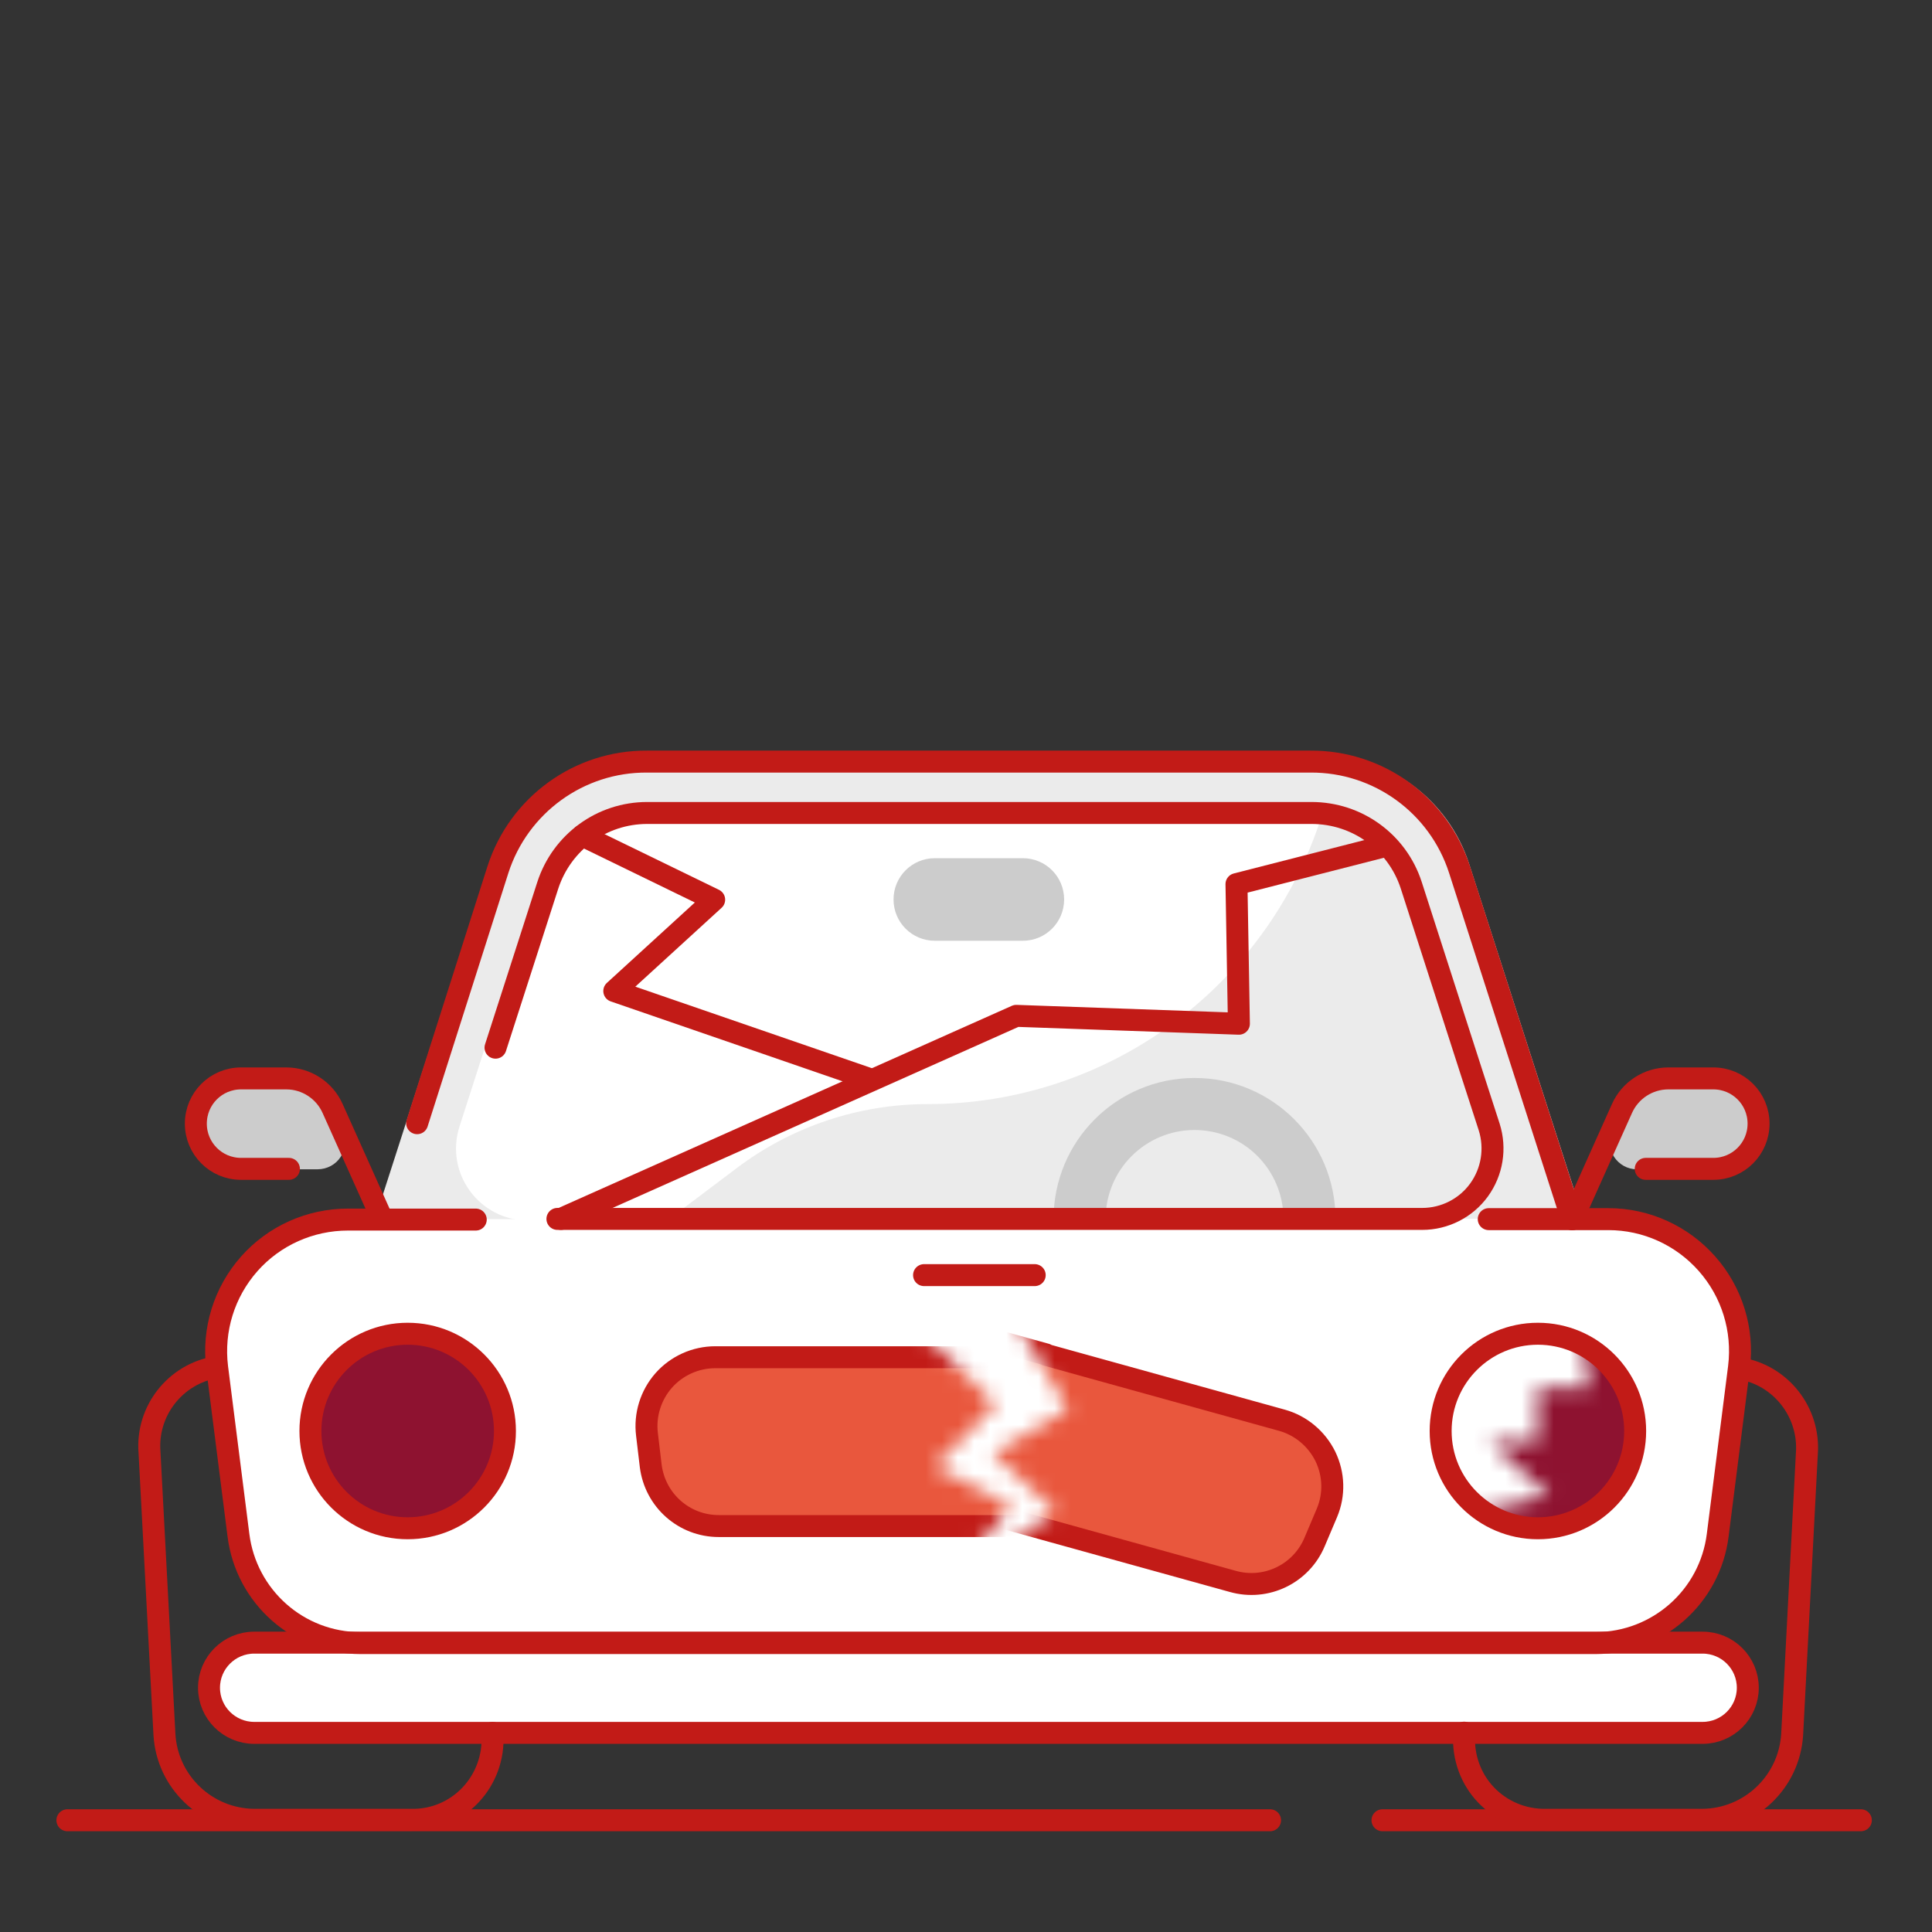 <svg width="120" height="120" viewBox="0 0 120 120" fill="none" xmlns="http://www.w3.org/2000/svg">
<rect x="0" y="0" width="120" height="120" fill="#333333" stroke="none"/>
<g clip-path="url(#clip0_266_1401)">
<path d="M23.277 75.805L30.6 53.973C31.963 49.977 35.85 47.291 40.227 47.305H80.645C85.022 47.291 88.895 49.977 90.272 53.973L97.65 75.805H23.277Z" fill="white"/>
<path d="M90.532 53.673C89.441 50.291 86.632 47.836 83.25 47.1L82.064 50.768C78.641 61.377 68.768 68.577 57.627 68.577C53.345 68.577 49.173 69.968 45.75 72.559L41.427 75.818H97.65L90.518 53.686L90.532 53.673Z" fill="#EBEBEB"/>
<path d="M98.386 75.805L91.255 53.673C89.945 49.596 86.155 46.841 81.873 46.841H39.777C35.495 46.841 31.705 49.609 30.395 53.673L23.264 75.805L25.077 79.35L37.882 75.805H32.795C29.768 75.805 27.614 72.859 28.541 69.968L33.464 54.668C34.35 51.927 36.886 50.073 39.764 50.073H81.859C84.736 50.073 87.273 51.927 88.159 54.668L91.964 66.505L93.082 69.982C94.009 72.859 91.855 75.818 88.827 75.818H78.259V79.255H96.859V75.968L98.359 75.818L98.386 75.805Z" fill="#EBEBEB"/>
<path d="M15.777 102.027H105.75C107.304 102.027 108.559 103.282 108.559 104.836C108.559 106.391 107.304 107.645 105.75 107.645H15.777C14.222 107.645 12.968 106.391 12.968 104.836C12.968 103.282 14.222 102.027 15.777 102.027Z" fill="white"/>
<path d="M71.659 75.723H21.627C19.282 75.723 17.045 76.718 15.491 78.477C13.936 80.236 13.214 82.568 13.5 84.9L14.823 95.318C15.3 99.15 18.545 102.014 22.404 102.027H99.123C102.982 102.027 106.227 99.15 106.704 95.318L108.027 84.886C108.314 82.568 107.591 80.223 106.036 78.464C104.482 76.705 102.259 75.695 99.914 75.695H71.645L71.659 75.723Z" fill="white"/>
<path d="M100.132 70.2L100.745 68.877C101.25 67.746 102.382 67.009 103.622 67.009H106.418C107.972 67.009 109.227 68.264 109.227 69.818C109.227 71.373 107.972 72.627 106.418 72.627H101.672C101.086 72.627 100.554 72.327 100.241 71.836C99.927 71.346 99.886 70.732 100.145 70.2H100.132Z" fill="#CCCCCC"/>
<path d="M21.273 70.2L20.659 68.877C20.154 67.746 19.023 67.009 17.782 67.009H14.973C13.418 67.009 12.164 68.264 12.164 69.818C12.164 71.373 13.418 72.627 14.973 72.627H19.718C20.305 72.627 20.85 72.341 21.164 71.85C21.477 71.359 21.518 70.732 21.273 70.214V70.2Z" fill="#CCCCCC"/>
<path d="M25.322 94.923C28.659 94.923 31.363 92.218 31.363 88.882C31.363 85.546 28.659 82.841 25.322 82.841C21.986 82.841 19.281 85.546 19.281 88.882C19.281 92.218 21.986 94.923 25.322 94.923Z" fill="#8E1230"/>
<path d="M58.063 53.304H63.531C64.95 53.304 66.095 54.45 66.095 55.868C66.095 57.286 64.95 58.432 63.531 58.432H58.063C56.645 58.432 55.499 57.286 55.499 55.868C55.499 54.45 56.645 53.304 58.063 53.304Z" fill="#CCCCCC"/>
<path d="M74.181 70.186C75.654 70.186 77.059 70.759 78.095 71.796C79.131 72.832 79.718 74.236 79.718 75.709H82.95C82.95 70.882 79.036 66.955 74.195 66.955C69.354 66.955 65.44 70.868 65.44 75.709H68.672C68.672 72.668 71.127 70.2 74.181 70.186Z" fill="#CCCCCC"/>
<path d="M4.186 113.059H78.886" stroke="#C21B17" stroke-width="1.364" stroke-linecap="round" stroke-linejoin="round"/>
<path d="M92.468 75.723H99.9C102.245 75.723 104.468 76.732 106.023 78.491C107.577 80.25 108.3 82.582 108.014 84.914L106.691 95.345C106.214 99.177 102.968 102.041 99.109 102.055H22.391C18.532 102.055 15.286 99.177 14.809 95.345L13.486 84.927C13.2 82.595 13.923 80.264 15.477 78.504C17.032 76.745 19.268 75.75 21.613 75.75H29.55" stroke="#C21B17" stroke-width="1.364" stroke-linecap="round" stroke-linejoin="round"/>
<path d="M85.868 113.059H115.581" stroke="#C21B17" stroke-width="1.364" stroke-linecap="round" stroke-linejoin="round"/>
<path d="M25.909 69.764L30.927 54.014C32.223 49.991 35.973 47.277 40.187 47.304H81.395C85.609 47.277 89.359 49.991 90.655 54.014L97.636 75.723" stroke="#C21B17" stroke-width="1.364" stroke-linecap="round" stroke-linejoin="round"/>
<path d="M30.777 65.073L34.022 54.995C34.895 52.309 37.377 50.495 40.2 50.495H81.463C84.286 50.495 86.781 52.295 87.654 54.982L91.391 66.586L92.495 69.996C92.918 71.332 92.686 72.777 91.868 73.909C91.05 75.041 89.727 75.709 88.336 75.709H34.622" stroke="#C21B17" stroke-width="1.364" stroke-linecap="round" stroke-linejoin="round"/>
<path d="M105.75 102.027H15.791C14.24 102.027 12.982 103.282 12.982 104.83C12.982 106.377 14.24 107.632 15.791 107.632H105.75C107.302 107.632 108.559 106.377 108.559 104.83C108.559 103.282 107.302 102.027 105.75 102.027Z" stroke="#C21B17" stroke-width="1.364" stroke-linecap="round" stroke-linejoin="round"/>
<path d="M97.663 75.723L100.745 68.85C101.249 67.718 102.381 66.982 103.622 66.982H106.418C107.972 66.982 109.227 68.236 109.227 69.791C109.227 71.345 107.972 72.6 106.418 72.6H102.218" stroke="#C21B17" stroke-width="1.364" stroke-linecap="round" stroke-linejoin="round"/>
<path d="M23.741 75.723L20.659 68.85C20.154 67.718 19.023 66.982 17.782 66.982H14.973C13.418 66.982 12.164 68.236 12.164 69.791C12.164 71.345 13.418 72.6 14.973 72.6H17.945" stroke="#C21B17" stroke-width="1.364" stroke-linecap="round" stroke-linejoin="round"/>
<path d="M57.395 79.2H64.268" stroke="#C21B17" stroke-width="1.364" stroke-linecap="round" stroke-linejoin="round"/>
<path d="M108.082 84.996C110.618 85.418 112.418 87.723 112.227 90.286L111.314 107.741C111.123 110.7 108.695 113.005 105.736 113.032H95.973C94.582 113.045 93.259 112.486 92.305 111.491C91.35 110.495 90.859 109.132 90.941 107.741V107.618" stroke="#C21B17" stroke-width="1.364" stroke-linecap="round" stroke-linejoin="round"/>
<path d="M30.586 107.632V107.741C30.668 109.118 30.177 110.482 29.223 111.491C28.268 112.5 26.945 113.059 25.555 113.032H15.791C12.832 113.005 10.391 110.7 10.214 107.741L9.286 90.205C9.082 87.641 10.882 85.336 13.432 84.914" stroke="#C21B17" stroke-width="1.364" stroke-linecap="round" stroke-linejoin="round"/>
<path d="M25.322 94.923C28.659 94.923 31.363 92.218 31.363 88.882C31.363 85.546 28.659 82.841 25.322 82.841C21.986 82.841 19.281 85.546 19.281 88.882C19.281 92.218 21.986 94.923 25.322 94.923Z" stroke="#C21B17" stroke-width="1.364" stroke-linecap="round" stroke-linejoin="round"/>
<path d="M34.841 75.709L63.123 63.096L76.95 63.586L76.8 54.914L85.868 52.596" stroke="#C21B17" stroke-width="1.364" stroke-linecap="round" stroke-linejoin="round"/>
<mask id="mask0_266_1401" style="mask-type:luminance" maskUnits="userSpaceOnUse" x="60" y="78" width="30" height="30">
<path d="M61.05 78.477L66.327 87.559L61.677 90.259L65.55 93.873L60.068 97.814L75.477 107.359L89.468 98.796L83.113 79.814L61.05 78.477Z" fill="white"/>
</mask>
<g mask="url(#mask0_266_1401)">
<path d="M76.569 98.236L47.741 90.246C45.668 89.673 44.359 87.641 44.659 85.514L44.946 83.577C45.123 82.364 45.818 81.286 46.841 80.618C47.864 79.95 49.132 79.759 50.305 80.073L79.623 88.2C80.796 88.527 81.778 89.346 82.323 90.45C82.855 91.555 82.896 92.823 82.418 93.955L81.655 95.755C80.823 97.746 78.641 98.796 76.569 98.209V98.236Z" fill="#E9573D"/>
<path d="M64.964 84.15L79.623 88.214C80.796 88.541 81.778 89.359 82.323 90.464C82.855 91.568 82.896 92.836 82.418 93.968L81.655 95.768C80.823 97.759 78.641 98.809 76.569 98.223L47.741 90.232C45.668 89.659 44.359 87.627 44.659 85.5L44.946 83.564C45.123 82.35 45.818 81.273 46.841 80.605C47.864 79.936 49.132 79.746 50.305 80.059L64.964 84.123" stroke="#C21B17" stroke-width="1.364" stroke-linecap="round" stroke-linejoin="round"/>
</g>
<mask id="mask1_266_1401" style="mask-type:luminance" maskUnits="userSpaceOnUse" x="34" y="79" width="42" height="25">
<path d="M54.314 79.882L61.827 87.218L58.064 91.077L62.768 93.518L58.541 98.782L75.941 103.868L37.377 100.473L34.841 79.023L54.314 79.882Z" fill="white"/>
</mask>
<g mask="url(#mask1_266_1401)">
<path d="M74.55 94.786H44.632C42.477 94.786 40.677 93.191 40.404 91.05L40.173 89.1C40.023 87.886 40.404 86.659 41.209 85.746C42.014 84.832 43.186 84.3 44.414 84.3H74.836C76.064 84.3 77.223 84.832 78.041 85.746C78.845 86.659 79.227 87.886 79.077 89.1L78.832 91.05C78.559 93.191 76.745 94.786 74.591 94.786H74.55Z" fill="#E9573D"/>
<path d="M59.604 84.3H74.809C76.036 84.3 77.195 84.832 78.013 85.745C78.818 86.659 79.2 87.886 79.049 89.1L78.804 91.05C78.531 93.191 76.718 94.786 74.563 94.786H44.645C42.49 94.786 40.69 93.191 40.418 91.05L40.186 89.1C40.036 87.886 40.418 86.659 41.222 85.745C42.027 84.832 43.2 84.3 44.427 84.3H59.631" stroke="#C21B17" stroke-width="1.364" stroke-linecap="round" stroke-linejoin="round"/>
</g>
<mask id="mask2_266_1401" style="mask-type:luminance" maskUnits="userSpaceOnUse" x="89" y="78" width="21" height="23">
<path d="M97.581 78.777L98.713 86.209H95.509V89.509H92.509L96.177 92.891L89.468 94.391L95.509 100.132L109.813 90.546L102.75 79.909L97.581 78.777Z" fill="white"/>
</mask>
<g mask="url(#mask2_266_1401)">
<path d="M95.509 95.046C98.845 95.046 101.55 92.341 101.55 89.005C101.55 85.668 98.845 82.964 95.509 82.964C92.172 82.964 89.468 85.668 89.468 89.005C89.468 92.341 92.172 95.046 95.509 95.046Z" fill="#8E1230"/>
</g>
<path d="M95.522 94.923C98.859 94.923 101.563 92.218 101.563 88.882C101.563 85.546 98.859 82.841 95.522 82.841C92.186 82.841 89.481 85.546 89.481 88.882C89.481 92.218 92.186 94.923 95.522 94.923Z" stroke="#C21B17" stroke-width="1.364" stroke-linecap="round" stroke-linejoin="round"/>
<path d="M36.177 51.9L44.359 55.882L38.154 61.554L53.863 66.968" stroke="#C21B17" stroke-width="1.364" stroke-linecap="round" stroke-linejoin="round"/>
</g>
<defs>
<clipPath id="clip0_266_1401">
<rect width="120" height="120" fill="white"/>
</clipPath>
</defs>
</svg>

